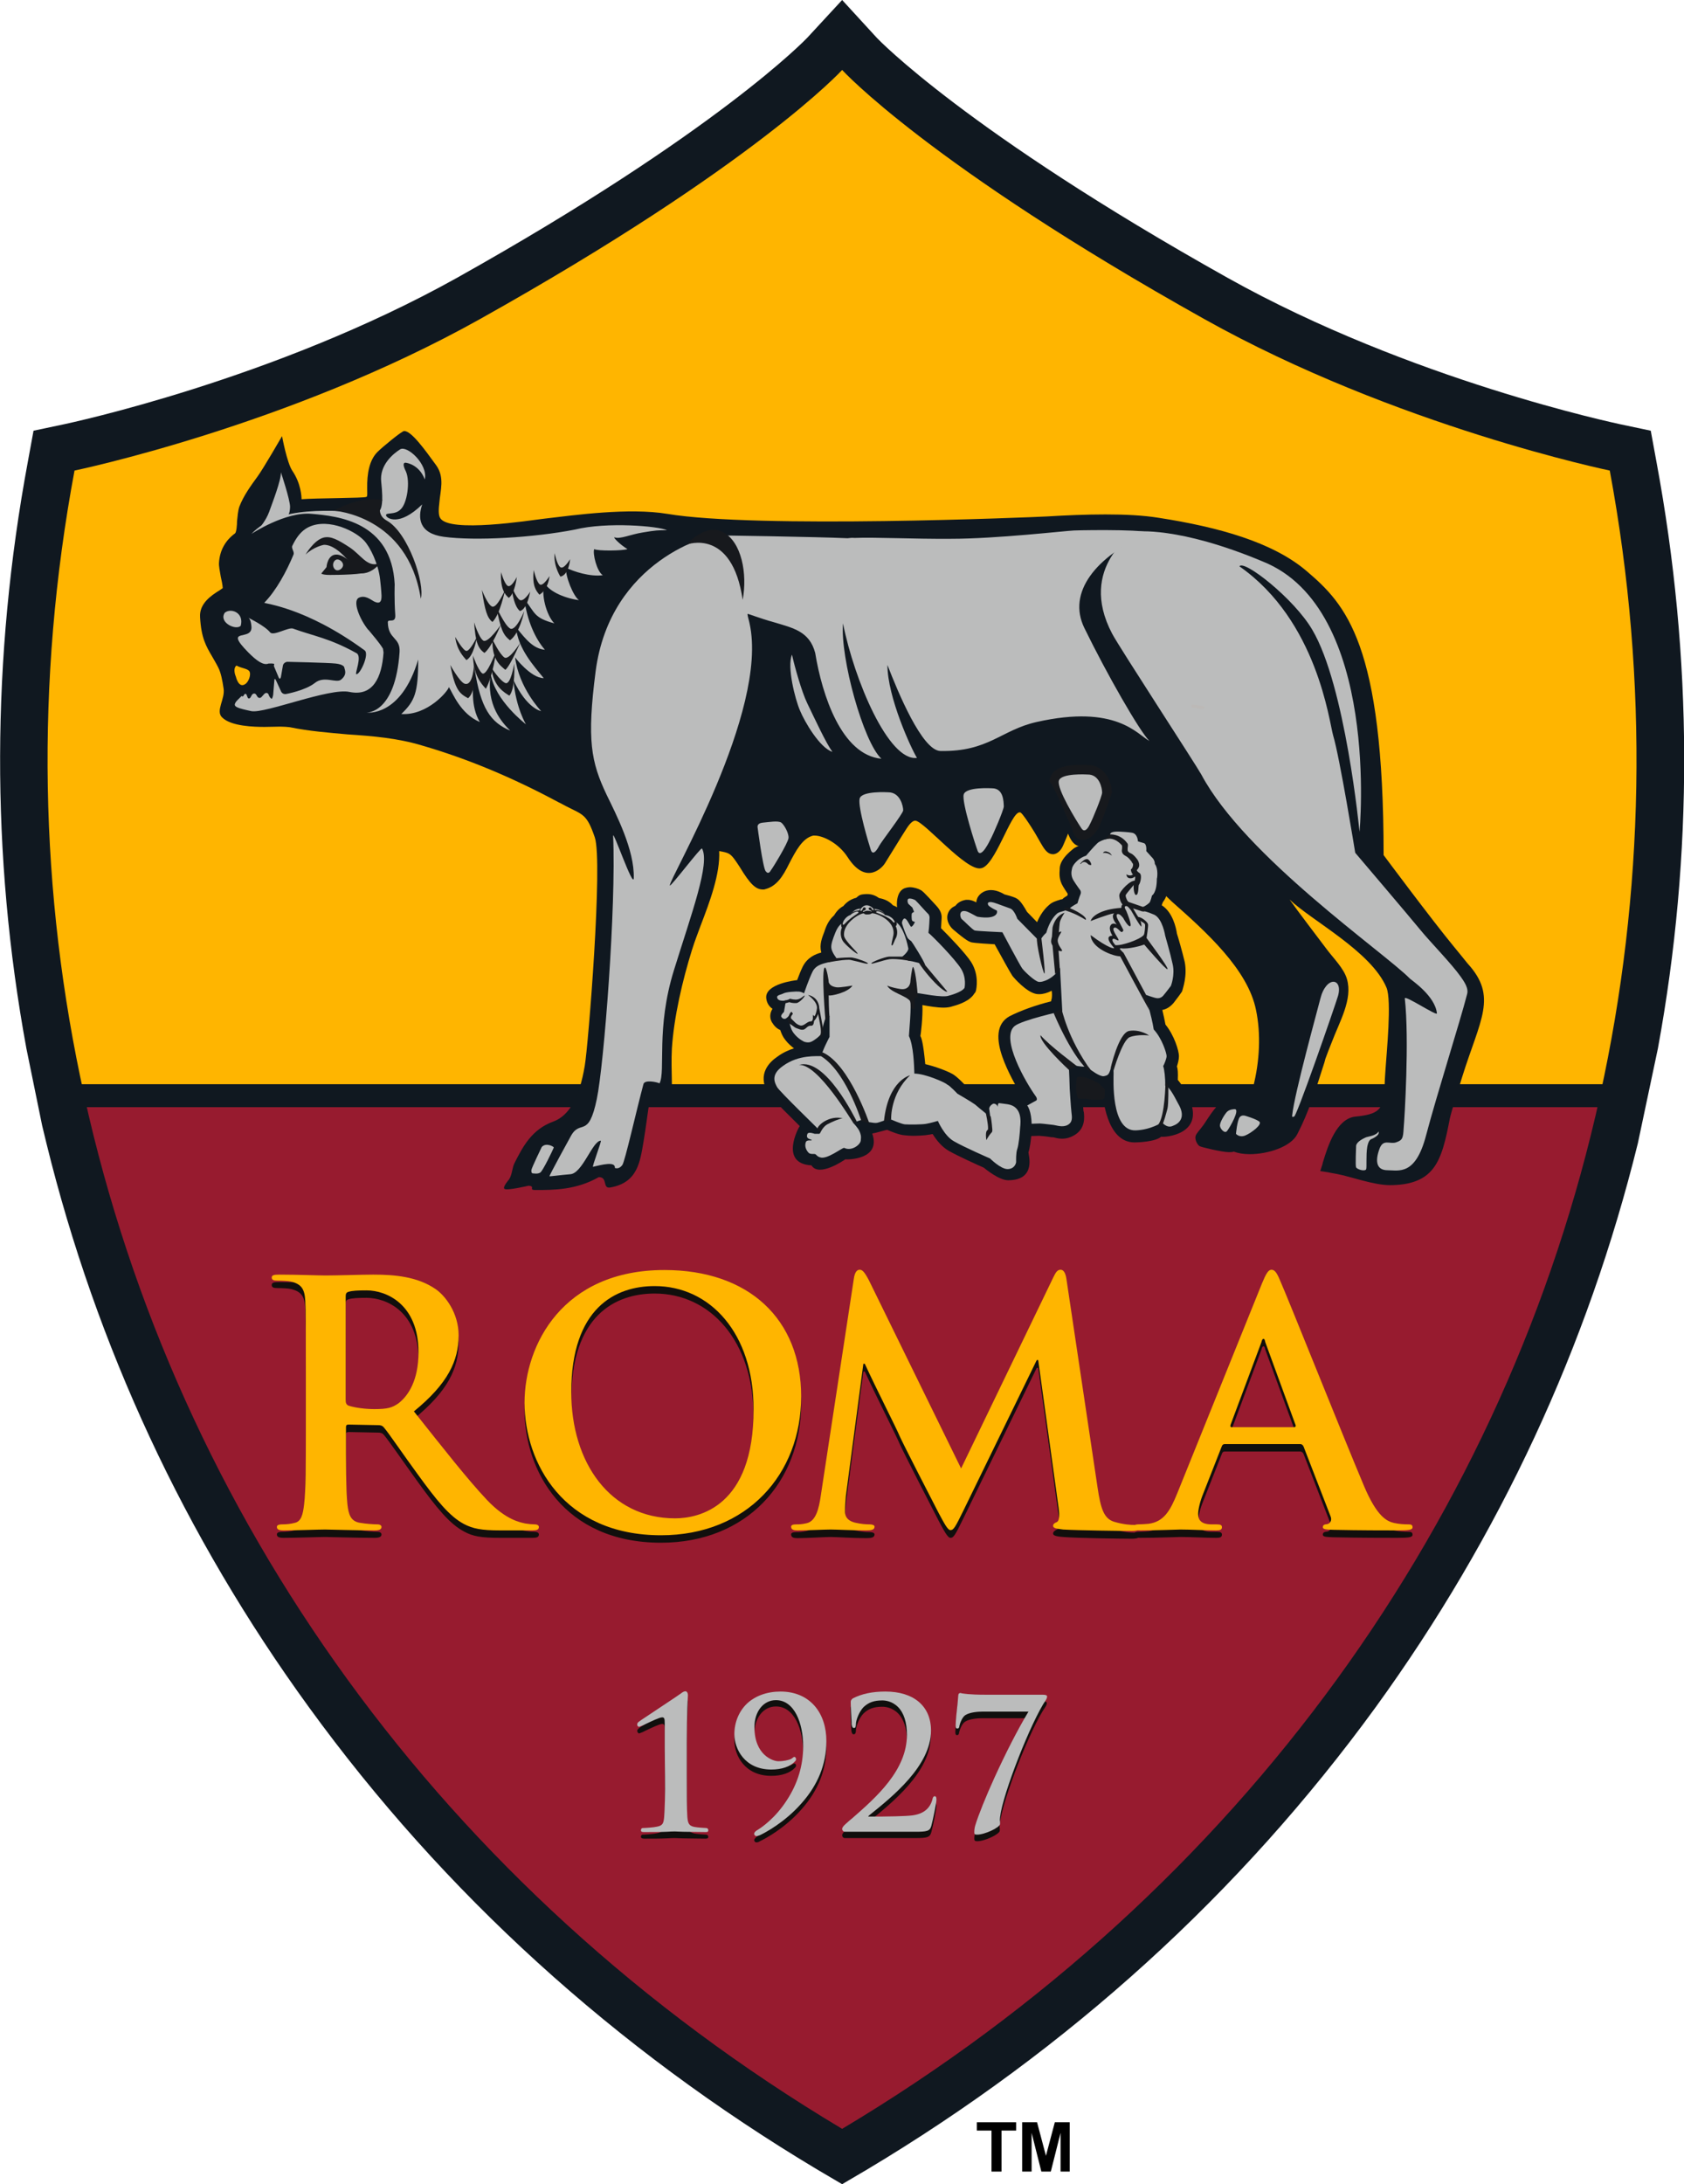 <?xml version="1.0" encoding="UTF-8" standalone="no"?>
<svg xmlns:dc="http://purl.org/dc/elements/1.1/" xmlns:cc="http://creativecommons.org/ns#" xmlns:rdf="http://www.w3.org/1999/02/22-rdf-syntax-ns#" xmlns:svg="http://www.w3.org/2000/svg" xmlns="http://www.w3.org/2000/svg" xmlns:sodipodi="http://sodipodi.sourceforge.net/DTD/sodipodi-0.dtd" xmlns:inkscape="http://www.inkscape.org/namespaces/inkscape" xml:space="preserve" style="enable-background:new 0 0 587.5 761.7;" viewBox="0 0 587.5 761.7" y="0px" x="0px" id="svg3839" version="1.1"><defs id="defs9065"></defs>
<style id="style8938" type="text/css">
	.st0{fill:#17191D;}
	.st1{fill:#FBBA00;}
	.st2{fill:#970A2C;}
	.st3{fill:#100F0D;}
	.st4{fill:#BCB9B7;}
	.st5{fill:#110F0D;}
	.st6{fill:none;}
</style>
<g id="g9060">
	<g id="g9052">
		<path style="fill:#101820;fill-opacity:1" d="M577.9,161.1l-2-10.9l-10.9-2.3c-0.7-0.2-72.7-15.2-136.7-51    C337,45.8,306.3,13.6,306,13.3L293.8,0l-12.2,13.2c-0.3,0.3-31.1,32.7-122.2,83.7c-64,35.7-136,50.8-136.8,51l-10.9,2.3l-2,10.9    C-3,229.4-3.2,298.1,9.2,365.6l5.5,26.9l1.5,6.2c17.4,70.8,48.2,137,91.6,196.7c47,64.7,106.7,119,177.5,161.3l8.5,5l8.5-5    c70.8-42.3,130.5-96.6,177.6-161.3c43.3-59.7,74-125.8,91.5-196.7l7-33.1C590.8,298.1,590.6,229.4,577.9,161.1L577.9,161.1z" class="st0" id="path3856"></path>
		<path style="fill:#ffb500;fill-opacity:1" d="M561.6,164.1c0,0-74.5-15.4-141.4-52.8    C324,57.5,293.8,24.4,293.8,24.4c0,0-30.2,33.1-126.4,86.9C100.5,148.7,26,164.1,26,164.1c-13.8,73.8-12.2,147.7,3.4,218h528.8    C573.7,311.8,575.3,237.9,561.6,164.1L561.6,164.1z" class="st1" id="path3866"></path>
		<path style="fill:#971b2f;fill-opacity:1" d="M293.8,742.4C433.8,658.8,526,528,558.2,382.2H29.4    C61.6,528,153.8,658.8,293.8,742.4L293.8,742.4z" class="st2" id="path3871"></path>
		<g id="g8951">
			<path id="path8943" d="M246.1,641.2c-3,0-5.7-0.1-7.7-0.1c-1.2,0-2.1-0.1-2.8-0.1c-0.6,0-1.6,0-3,0.1c-2.2,0.1-5.3,0.1-7.8,0.1     c-0.6,0-1.2-0.1-1.2-0.7c0-0.4,0.3-0.7,0.6-0.7c0.8,0,3.9-0.2,5.1-0.5c2-0.4,2.2-1.3,2.4-3.2c0.2-2.5,0.4-7.7,0.3-14.3l-0.1-10.1     v-8.3c0-1.7-0.1-2.2-0.9-2.2c-0.9,0-3.8,1.4-5.7,2.3c-0.6,0.3-1.2,0.6-1.5,0.7c-0.1,0-0.2,0.1-0.3,0.1c-0.2,0.1-0.4,0.2-0.6,0.2     c-0.2,0-0.6-0.5-0.6-0.9c0-0.4,0.4-0.7,0.6-0.9c0.1,0,0.5-0.4,1.3-0.9c3.1-2.1,11.5-7.6,13.3-8.9c0.5-0.4,1.1-0.8,1.6-0.8     c0.6,0,0.9,0.7,0.9,1.4c0,0.1-0.4,6.2-0.4,16.5l0,11.8c0,5.9,0,11.5,0.2,14.3c0.2,2,0.5,2.8,2.4,3.3c1,0.2,3.7,0.4,4.2,0.4     c0.3,0,0.7,0.3,0.7,0.7C247.1,641.1,246.8,641.2,246.1,641.2z" class="st3"></path>
			<path id="path8945" d="M263.8,642.5c-0.3,0-0.7-0.4-0.7-0.8c0.1-0.5,0.7-1,0.8-1.1c1.9-1.2,6.6-4.5,10.6-10.6     c3.8-5.8,5.7-12.1,5.7-18.8c0-8-3-16.1-9.5-16.1c-4.4,0-7.5,4-7.5,9.4c0,9.9,6.6,11.9,8.3,11.9c1.8,0,3.2-0.3,4.3-0.8     c0.3-0.1,0.6-0.3,0.8-0.4c0.2-0.1,0.4-0.2,0.5-0.2c0.3,0,0.6,0.2,0.6,0.6c0.1,0.2-0.1,0.6-0.3,0.8c-1.7,1.9-4.7,2.9-8.3,2.9     c-9.4,0-12.9-7.3-12.9-12.3c0-4.2,1.6-8,4.4-10.7c2.9-2.7,7-4.2,11.7-4.2c4.9,0,9,1.7,11.9,5c2.7,3.1,4.1,7.4,4.1,12.2v0.1h0     c0,7.8-2.9,15.1-8.7,21.6c-5.8,6.6-12.6,10.2-14.5,11.1C264.7,642.4,264.3,642.5,263.8,642.5z" class="st3"></path>
			<path id="path8947" d="M319.3,641h-24.6c-0.5,0-0.9-0.5-0.9-1c0-0.4,0.4-1,1.2-1.7c0.6-0.5,1.2-1.1,1.8-1.6     c8.7-7.6,19.6-17.1,19.6-29.5c0-4.4-1.1-7.7-3.1-9.7c-2.1-2.1-4.5-2.3-5.5-2.3c-2.9,0-4.8,0.7-6.5,2.3c-1.5,1.5-2.7,4.5-2.7,6     c0,0.6-0.1,0.9-0.3,1.1c-0.1,0.2-0.3,0.2-0.6,0.2c-0.3,0-0.6-0.5-0.7-1.4c0-0.2,0-0.7-0.1-1.4c-0.1-1.8-0.2-4.9-0.2-6.2     c0-0.6,0.1-0.9,0.7-1.4c3.1-1.6,6.8-2.4,11.4-2.4c9.9,0,15.9,5.1,15.9,13.6c0,12.3-13.5,23.1-21.5,29.6l-0.1,0.1     c-0.1,0.1-0.2,0.1-0.2,0.2c0,0,0.1,0.1,0.2,0.1h4.3c2.6,0,8.7,0,10.8-0.3c3.9-0.5,6.2-2.3,7.1-5.6c0.2-0.7,0.3-1.1,0.8-1.1     c0.6,0,0.6,0.8,0.6,1.3c0,1-1.2,6.9-1.8,9.1C324.4,640.8,323.3,641,319.3,641z" class="st3"></path>
			<path id="path8949" d="M340.9,642.1c-0.7,0-1-0.2-1-0.8c0-0.8,0.1-1.7,0.4-2.6c1.9-6.6,10-25.2,18.4-39.5h-16.1     c-1.5,0-4.3,0.2-5.9,1.2c-1.1,0.7-1.9,2.8-2.1,3.8c0,0.6-0.3,0.9-0.7,0.9c-0.5,0-0.6-0.4-0.6-1.1c0-1.5,0.4-5,0.6-7.6     c0.1-1.4,0.3-2.5,0.3-2.8c0-0.6,0.3-0.9,0.8-0.9c0.1,0,0.2,0,0.3,0.1c0.7,0.1,2.7,0.5,8.2,0.5h20.1c1.1,0,1.6,0.2,1.6,0.6     c0,0.4-0.2,0.9-0.4,1.2c-5.2,7.4-15.1,32.6-16,40.9c-0.1,0.7-0.1,1.1,0,1.6c0,0.2,0,0.5,0,0.8     C348.8,639.6,343.6,642.1,340.9,642.1z" class="st3"></path>
		</g>
		<g id="g8961">
			<path style="fill:#bbbcbc;fill-opacity:1" id="path8953" d="M246.1,638.9c-3,0-5.7-0.1-7.7-0.1c-1.2,0-2.1-0.1-2.8-0.1c-0.6,0-1.6,0-3,0.1c-2.2,0.1-5.3,0.1-7.8,0.1     c-0.6,0-1.2,0-1.2-0.6c0-0.5,0.3-0.8,0.6-0.8c0.8,0,3.9-0.2,5.1-0.5c2-0.4,2.2-1.3,2.4-3.3c0.2-2.6,0.4-8,0.3-14.2l-0.1-10.1     v-8.3c0-1.7-0.1-2.2-0.9-2.2c-0.9,0-3.8,1.4-5.7,2.3c-0.6,0.3-1.2,0.6-1.5,0.7c-0.1,0-0.2,0.1-0.3,0.1c-0.2,0.1-0.4,0.2-0.6,0.2     c-0.2,0-0.6-0.3-0.6-0.8c0-0.4,0.2-0.7,0.6-1c0.1,0,0.5-0.4,1.3-0.9c3.1-2.1,11.5-7.6,13.3-8.9c0.5-0.4,1.1-0.8,1.6-0.8     c0.6,0,0.9,0.7,0.9,1.4c0,0.1-0.4,6.2-0.4,16.5l0,11.8c0,5.9,0,11.5,0.2,14.2c0.2,2.1,0.5,3,2.4,3.4c1,0.2,3.7,0.4,4.2,0.4     c0.3,0,0.7,0.2,0.7,0.8C247.1,638.9,246.7,638.9,246.1,638.9z" class="st4"></path>
			<path style="fill:#bbbcbc;fill-opacity:1" id="path8955" d="M263.8,640.3c-0.3,0-0.7-0.4-0.7-0.8c0-0.4,0.4-0.8,0.7-1l0.1-0.1c1.9-1.1,6.6-4.4,10.6-10.6     c3.8-5.8,5.7-12.1,5.7-18.8c0-8-3-16.1-9.5-16.1c-4.4,0-7.5,4-7.5,9.4c0,9.9,6.6,11.9,8.3,11.9c2.1,0,3.4-0.4,4.3-0.7     c0.2-0.1,0.3-0.2,0.5-0.3c0.4-0.3,0.6-0.5,0.8-0.5c0.4,0,0.6,0.4,0.6,0.7c0.1,0.2-0.1,0.6-0.3,0.8c-1.7,1.9-4.7,2.9-8.3,2.9     c-9.4,0-12.9-7.3-12.9-12.3c0-4.2,1.6-8,4.4-10.7c2.9-2.7,7-4.2,11.7-4.2c4.9,0,9,1.7,11.9,5c2.7,3.1,4.1,7.4,4.1,12.3v0.1h0     c0,7.8-2.9,15.1-8.7,21.6c-5.8,6.6-12.6,10.2-14.5,11.1C264.7,640.1,264.4,640.3,263.8,640.3z" class="st4"></path>
			<path style="fill:#bbbcbc;fill-opacity:1" id="path8957" d="M319.3,638.8h-24.6c-0.5,0-0.9-0.5-0.9-1c0-0.4,0.4-1,1.2-1.7c0.7-0.6,1.4-1.3,2.2-1.9     c8.6-7.5,19.2-16.9,19.2-29.2c0-4.4-1.1-7.7-3.1-9.7c-2.1-2.1-4.5-2.3-5.5-2.3c-2.9,0-4.8,0.7-6.5,2.3c-1.5,1.5-2.7,4.5-2.7,6     c0,0.5-0.1,0.9-0.2,1.1c-0.1,0.2-0.4,0.2-0.6,0.2c-0.3,0-0.6-0.4-0.7-1.3c0-0.1,0-0.4,0-0.7c-0.1-1.6-0.3-5.4-0.3-7     c0-0.5,0.1-0.8,0.7-1.3c3.1-1.6,6.8-2.4,11.4-2.4c9.9,0,15.9,5.1,15.9,13.6c0,12.3-13.5,23.1-21.6,29.6l-0.1,0.1     c-0.1,0.1-0.2,0.2-0.2,0.2c0,0.1,0.1,0.1,0.2,0.1h4.3c1.3,0,8.6-0.1,10.8-0.4c3.9-0.5,6.2-2.3,7.1-5.6c0.1-0.7,0.4-1.1,0.8-1.1     c0.6,0,0.6,0.8,0.6,1.3c0,1-1.2,6.9-1.8,9.1C324.4,638.6,323.3,638.8,319.3,638.8z" class="st4"></path>
			<path style="fill:#bbbcbc;fill-opacity:1" id="path8959" d="M340.9,639.8c-0.8,0-1-0.1-1-0.8c0-0.8,0.1-1.7,0.4-2.6c1-3.3,3.6-9.8,6.7-16.6c3.8-8.3,7.9-16.4,11.8-22.9     h-16.1c-1.5,0-4.3,0.2-5.9,1.2c-1.1,0.7-1.9,2.8-2.1,3.8c0,0.6-0.3,0.9-0.7,0.9c-0.5,0-0.6-0.4-0.6-1c0-1.6,0.4-5.4,0.7-8     c0.1-1.2,0.2-2.2,0.2-2.4c0-0.7,0.3-1,0.8-1c0.1,0,0.2,0,0.3,0.1c0.7,0.1,2.7,0.5,8.2,0.5h20.1c1.1,0,1.6,0.2,1.6,0.6     c0,0.4-0.2,0.9-0.4,1.2c-5.2,7.6-15.1,32.8-16,40.9c-0.1,0.7-0.1,1.1,0,1.6c0,0.2,0,0.5,0,0.8     C348.8,637.3,343.6,639.8,340.9,639.8z" class="st4"></path>
		</g>
		<g id="g8967">
			<path d="M120.6,490.6c0,1.3,0.2,1.8,1,2.1c2.5,0.9,6.1,1.3,9,1.3     c4.7,0,6.2-0.5,8.4-2.1c3.5-2.5,7-8,7-17.7c0-16.7-11.1-21.6-18.1-21.6c-3,0-5.1,0.1-6.3,0.5c-0.8,0.2-1,0.7-1,1.6     C120.6,454.7,120.6,490.6,120.6,490.6z M106.7,481.3c0-17.9,0-21.2-0.2-25c-0.2-4-1.2-5.9-5.1-6.8c-0.9-0.2-2.9-0.3-4.6-0.3     c-1.3,0-2-0.2-2-1.1c0-0.8,0.8-1,2.6-1c6.2,0,13.7,0.4,16.2,0.4c4,0,13-0.4,16.6-0.4c7.5,0,15.4,0.7,21.7,5     c3.4,2.3,8.1,8.3,8.1,16.2c0,8.8-3.7,16.8-15.6,26.5c10.5,13.2,18.7,23.7,25.6,31c6.6,6.9,11.5,7.7,13.3,8.1     c1.2,0.2,2.3,0.3,3.2,0.3c1,0,1.5,0.4,1.5,0.9c0,1-0.8,1.2-2.3,1.2h-11.2c-6.6,0-9.5-0.5-12.6-2.2c-5.1-2.7-9.6-8.3-16.2-17.4     c-4.7-6.5-10.2-14.5-11.7-16.2c-0.6-0.8-1.3-0.9-2.1-0.9l-10.3-0.2c-0.6,0-0.9,0.2-0.9,0.9l0,1.7c0,11,0,20.3,0.5,25.2     c0.4,3.5,1.1,6.1,4.7,6.5c1.7,0.3,4.3,0.5,5.8,0.5c0.9,0,1.4,0.4,1.4,0.9c0,0.9-0.9,1.2-2.4,1.2c-6.9,0-15.6-0.3-17.3-0.3     c-2.3,0-9.8,0.3-14.5,0.3c-1.5,0-2.3-0.3-2.3-1.2c0-0.5,0.4-0.9,1.9-0.9c1.7,0,3.1-0.2,4.2-0.5c2.4-0.4,3-3,3.4-6.5     c0.6-4.9,0.6-14.2,0.6-25.1L106.7,481.3L106.7,481.3L106.7,481.3z" class="st5" id="path3972"></path>
			<path d="M262.9,494c0-26.5-15.2-42.9-34.5-42.9     c-13.7,0-29.1,7.6-29.1,37c0,24.6,13.6,44,36.2,44C243.8,532.1,263,528.2,262.9,494L262.9,494z M183,491.8     c0-20.2,13.3-46.3,48.8-46.3c29.4,0,47.7,17.1,47.7,44.1c0,27.1-18.9,48.4-48.9,48.4C196.6,538,183,512.7,183,491.8z" class="st5" id="path3980"></path>
			<path d="M297.9,448.6c0.3-2.1,1-3.1,2-3.1c0.9,0,1.6,0.5,3.2,3.6     l32.2,65.7l32.1-66.5c0.9-1.9,1.5-2.8,2.6-2.8c1.1,0,1.8,1.1,2.1,3.6l10.8,72.3c1.1,7.4,2.2,10.9,5.8,11.9     c3.4,1.1,5.8,1.2,7.3,1.2c1.1,0,1.9,0.1,1.9,0.8c0,1-1.4,1.3-3.1,1.3c-2.9,0-19.2-0.2-23.9-0.6c-2.8-0.2-3.5-0.6-3.5-1.2     c0-0.6,0.5-1,1.3-1.4c0.7-0.2,1.1-1.7,0.6-5l-7.1-51.4h-0.5L336,529.7c-2.7,5.5-3.3,6.6-4.4,6.6c-1,0-2.2-2.4-4.1-5.9     c-2.8-5.4-12.1-23.5-13.6-26.8c-1-2.5-8.1-16.4-12.2-25.3h-0.5l-6.1,46c-0.2,2.2-0.3,3.7-0.3,5.6c0,2.2,1.5,3.3,3.5,3.8     c2.2,0.5,3.8,0.6,5,0.6c0.9,0,1.8,0.2,1.8,0.8c0,1.1-1.1,1.3-2.9,1.3c-4.9,0-10.3-0.4-12.4-0.4c-2.2,0-7.9,0.4-11.7,0.4     c-1.1,0-2.1-0.2-2.1-1.3c0-0.6,0.7-0.8,1.9-0.8c0.9,0,1.8,0,3.5-0.4c3.3-0.7,4.3-5.3,4.9-9.3L297.9,448.6L297.9,448.6z" class="st5" id="path3990"></path>
			<path d="M451.4,500.3c0.6,0,0.7-0.3,0.6-0.7l-10.6-29     c-0.1-0.5-0.2-1.1-0.6-1.1c-0.4,0-0.6,0.6-0.7,1.1l-10.8,28.9c-0.1,0.5-0.1,0.8,0.4,0.8C429.6,500.3,451.4,500.3,451.4,500.3z      M427.3,506.2c-0.6,0-0.9,0.3-1.1,1l-6.4,16.2c-1.2,2.9-1.8,5.7-1.8,7.2c0,2.1,1.1,3.6,4.7,3.6h1.8c1.4,0,1.8,0.3,1.8,1     c0,0.9-0.7,1.1-2,1.1c-3.8,0-8.8-0.3-12.5-0.3c-1.3,0-7.8,0.3-14,0.3c-1.5,0-2.2-0.2-2.2-1.1c0-0.7,0.5-1,1.4-1     c1.1,0,2.7-0.1,3.7-0.2c5.4-0.7,7.6-4.7,10-10.6l29.6-73.3c1.4-3.4,2.2-4.6,3.3-4.6c1.1,0,1.9,1,3,3.7     c2.9,6.5,21.7,53.7,29.3,71.7c4.5,10.6,7.9,12.2,10.4,12.8c1.8,0.4,3.5,0.5,5,0.5c0.9,0,1.5,0.1,1.5,1c0,0.9-1.1,1.1-5.4,1.1     c-4.3,0-12.9,0-22.3-0.2c-2.2-0.1-3.6-0.1-3.6-0.9c0-0.7,0.4-1,1.6-1.1c0.9-0.2,1.7-1.3,1.1-2.7l-9.4-24.3     c-0.3-0.6-0.6-0.9-1.2-0.9L427.3,506.2L427.3,506.2z" class="st5" id="path3995"></path>
		</g>
		<g id="g8973">
			<path style="fill:#ffb500;fill-opacity:1" d="M120.6,488c0,1.4,0.2,1.8,1,2.2c2.5,0.8,6.1,1.2,9,1.2     c4.7,0,6.2-0.5,8.4-2c3.5-2.7,7-8.1,7-17.8c0-16.7-11.1-21.6-18.1-21.6c-3,0-5.1,0.1-6.3,0.5c-0.8,0.2-1,0.7-1,1.6L120.6,488     L120.6,488z M106.7,478.7c0-17.9,0-21.2-0.2-25c-0.2-4-1.2-5.9-5.1-6.8c-0.9-0.2-2.9-0.3-4.6-0.3c-1.3,0-2-0.2-2-1.1     c0-0.8,0.8-1,2.6-1c6.2,0,13.7,0.3,16.2,0.3c4,0,13-0.3,16.6-0.3c7.5,0,15.4,0.7,21.7,5c3.4,2.3,8.1,8.3,8.1,16.2     c0,8.8-3.7,16.8-15.6,26.5c10.5,13.2,18.7,23.7,25.6,31c6.6,6.9,11.5,7.7,13.3,8.1c1.2,0.2,2.3,0.3,3.2,0.3c1,0,1.5,0.4,1.5,0.9     c0,1-0.8,1.2-2.3,1.2h-11.2c-6.6,0-9.5-0.6-12.6-2.2c-5.1-2.7-9.6-8.3-16.2-17.4c-4.7-6.4-10.2-14.5-11.7-16.2     c-0.6-0.8-1.3-0.9-2.1-0.9l-10.3-0.2c-0.6,0-0.9,0.2-0.9,0.9l0,1.7c0,11,0,20.3,0.5,25.2c0.4,3.5,1.1,6.1,4.7,6.5     c1.7,0.3,4.3,0.5,5.8,0.5c0.9,0,1.4,0.4,1.4,0.9c0,0.9-0.9,1.2-2.4,1.2c-6.9,0-15.6-0.3-17.3-0.3c-2.3,0-9.8,0.3-14.5,0.3     c-1.5,0-2.3-0.3-2.3-1.2c0-0.5,0.4-0.9,1.9-0.9c1.7,0,3.1-0.2,4.2-0.5c2.4-0.4,3-3,3.4-6.5c0.6-4.9,0.6-14.2,0.6-25.1     L106.7,478.7L106.7,478.7z" class="st1" id="path4000"></path>
			<path style="fill:#ffb500;fill-opacity:1" d="M262.9,491.4c0-26.5-15.2-42.9-34.5-42.9     c-13.7,0-29.1,7.6-29.1,37c0,24.6,13.6,44,36.2,44C243.8,529.5,263,525.5,262.9,491.4L262.9,491.4z M183,489.2     c0-20.2,13.3-46.3,48.8-46.3c29.4,0,47.7,17.1,47.7,44.1c0,27.1-18.9,48.4-48.9,48.4C196.6,535.4,183,510.1,183,489.2z" class="st1" id="path4005"></path>
			<path style="fill:#ffb500;fill-opacity:1" d="M297.9,445.8c0.3-2,1-3,2-3c0.9,0,1.6,0.6,3.2,3.6     l32.2,65.7l32.1-66.5c0.9-1.9,1.5-2.8,2.6-2.8c1.1,0,1.8,1.2,2.1,3.6l10.8,72.3c1.1,7.4,2.2,10.9,5.8,12c3.4,1,5.8,1.1,7.3,1.1     c1.1,0,1.9,0.1,1.9,0.8c0,1-1.4,1.3-3.1,1.3c-3,0-19.2-0.2-23.9-0.5c-2.8-0.3-3.5-0.6-3.5-1.3c0-0.6,0.5-1,1.3-1.3     c0.7-0.3,1.1-1.8,0.6-5.1l-7.1-51.4h-0.5L336,527c-2.7,5.5-3.3,6.6-4.4,6.6c-1,0-2.2-2.4-4.1-5.9c-2.8-5.4-12.1-23.5-13.6-26.8     c-1-2.5-8.1-16.4-12.2-25.3h-0.5l-6.1,46.1c-0.2,2.1-0.3,3.6-0.3,5.5c0,2.2,1.5,3.3,3.5,3.8c2.2,0.5,3.8,0.6,5,0.6     c0.9,0,1.8,0.2,1.8,0.8c0,1.1-1.1,1.3-2.9,1.3c-4.9,0-10.3-0.3-12.4-0.3c-2.2,0-7.9,0.3-11.7,0.3c-1.1,0-2.1-0.2-2.1-1.3     c0-0.6,0.7-0.8,1.9-0.8c0.9,0,1.8,0,3.5-0.4c3.3-0.7,4.3-5.3,4.9-9.3L297.9,445.8z" class="st1" id="path4010"></path>
			<path style="fill:#ffb500;fill-opacity:1" d="M451.4,497.7c0.6,0,0.7-0.3,0.6-0.7l-10.6-29     c-0.1-0.5-0.2-1.1-0.6-1.1c-0.4,0-0.6,0.6-0.7,1.1l-10.8,28.9c-0.1,0.5-0.1,0.8,0.4,0.8C429.6,497.7,451.4,497.7,451.4,497.7z      M427.3,503.6c-0.6,0-0.9,0.3-1.1,0.9l-6.4,16.3c-1.2,2.9-1.8,5.7-1.8,7.2c0,2.1,1.1,3.6,4.7,3.6h1.8c1.4,0,1.8,0.3,1.8,1     c0,0.9-0.7,1.1-2,1.1c-3.8,0-8.8-0.3-12.5-0.3c-1.3,0-7.8,0.3-14,0.3c-1.5,0-2.2-0.2-2.2-1.1c0-0.7,0.5-1,1.4-1     c1.1,0,2.7-0.1,3.7-0.2c5.4-0.7,7.6-4.7,10-10.6l29.6-73.3c1.4-3.4,2.2-4.7,3.3-4.7c1.1,0,1.9,1.1,3,3.8     c2.9,6.5,21.7,53.7,29.3,71.7c4.5,10.6,7.9,12.2,10.4,12.8c1.8,0.4,3.5,0.5,5,0.5c0.9,0,1.5,0.1,1.5,1c0,0.9-1.1,1.1-5.4,1.1     c-4.3,0-12.9,0-22.3-0.2c-2.2-0.1-3.6-0.1-3.6-0.9c0-0.7,0.4-1,1.6-1.1c0.9-0.2,1.7-1.3,1.1-2.7l-9.4-24.3     c-0.3-0.6-0.6-0.9-1.2-0.9L427.3,503.6L427.3,503.6z" class="st1" id="path4015"></path>
		</g>
		<path style="fill:#101820;fill-opacity:1" id="path8975" d="M562.4,386.1H25.2c-2.2,0-4-1.8-4-4c0-2.2,1.8-4,4-4h537.2c2.2,0,4,1.8,4,4    C566.4,384.3,564.6,386.1,562.4,386.1z" class="st0"></path>
		<g id="g9050">
			<path style="fill:#101820;fill-opacity:1" d="M85.5,238.6c-2.3,1.5-3.2-2.6-3.2-2.6     c-0.7-1.6-0.7-3.3,0.2-3.9c1.8,1,3.8,1,4.5,2C87.7,235.3,86.7,237.9,85.5,238.6L85.5,238.6z M512,336c-1.5-1.9-3.1-3.8-4.8-5.9     c-7.6-9.2-24.5-31.9-24.5-31.9c0-73.7-13.2-87.4-26.8-99c-11.9-10.2-31-15.4-51.5-18.6c-5.6-0.9-11.7-1.2-18.8-1.2     c-6.8,0-13.7,0.3-20.3,0.7c-5.5,0.3-101.6,4.3-132.5-0.9c-13.4-2.2-32.1,0.4-43.1,1.7c-5.1,0.6-32.9,5-36.1-0.2     c-0.7-1-0.6-3.2-0.3-5.6c0.3-3.9,1.9-8.6-1.1-12.8c-4.2-5.8-8.7-12-11.2-12c-0.8,0-7.6,5.6-9.3,7.3c-2.8,2.8-3.7,7.4-3.6,12.8     c0.1,3.3-0.1,2.7-0.4,2.9c-0.4,0.4-18.1,0.4-22.5,0.8c0-0.9-0.2-5.5-3.2-9.9c-1.9-2.8-3.6-12.1-3.6-12.1c0,0-6.4,11.1-8.5,14     c-2.4,3.3-4.9,6.7-6.4,10.6c-0.5,1.5-0.6,3.3-0.8,5c0,1.3-0.2,3.9-0.7,4.3c-3.4,2.5-5.3,5.9-5.6,10.2c-0.1,1.2,0.3,2.9,0.6,4.8     c0.3,1.3,0.7,3.2,0.7,4.1c-0.4,0.3-0.7,0.5-1,0.7c-3.1,1.9-7.2,4.7-6.9,9.4c0.4,7.2,2,10,4.3,13.9c0.6,1.1,1.3,2.2,2,3.6     c1,1.9,1.5,4.7,1.9,7.4c0.6,3.7-2.9,7.8-0.5,10.1c3.1,3.1,11.2,3.3,14.8,3.3c0.9,0,4.6-0.1,5.5-0.1c1.3,0,2.4,0.1,3.3,0.2     c6.8,1.4,13.5,1.9,20.1,2.5c9,0.6,17.5,1.3,26.1,3.9c15.8,4.6,31.4,11.1,47.6,19.8c0.9,0.4,1.7,0.9,2.5,1.3     c6,3.1,7.3,2.7,10.1,10.9c2.9,8.3-2.3,73-3.5,79.7c-1.8,10.8-5.3,17.3-10.9,19.4c-7.5,2.7-10.6,8.6-13.5,14.3c-1,1.8-0.8,4-2,5.9     c0,0-2.4,2.7-1.6,3.3c0.8,0.7,8.4-1.1,8.4-1.1c2.6,0.2-0.2,1.5,2.4,1.5c6.4,0,14.2,0,22.1-4.5c3.3,0,1.1,4.2,4.1,3.6     c9.5-1.7,10.3-9,11.5-15.9c1.9-11.7,1.6-13.7,2.9-14.8c1.3-1.1,5.5,0.7,6.6-0.5c0.9-1,0-9.5,0.4-17.2c0.7-11,3.7-23.8,7-34.4     l0.2-0.6c0.7-2.3,1.8-5.1,2.9-8.1c3.1-8.1,6.8-17.9,6.4-25.8c3.4,0.6,3.9,0.8,5.8,3.5c0.3,0.4,0.8,1.2,1.4,2.1     c3.7,6.1,5.6,7.8,8.1,7.8c0.2,0,0.5,0,0.7-0.1c4-1,6.2-4.4,8.4-8.9c2.3-4.4,4.6-8.9,8.4-9.8c0.1,0,0.3,0,0.5,0     c3,0,8.4,2.7,11.5,7.5c6.7,10.4,12.5,3.1,13,2.2c0.8-1.2,6.2-10.1,7.6-12.2c1.6-2.5,2.6-2.7,3-2.7h0.1     c3.3,0.5,17.7,17.7,22.8,16.6c4.9-0.6,10.4-19.5,13.5-19.5c0.1,0,0.3,0,0.4,0.1c0.8,0.6,2.5,3.2,3.6,4.9c3.8,5.8,4.7,9.6,7.7,9.6     c1,0,2.6-0.8,3.6-3.3c0.3-0.7,1.5-3.5,1.6-3.9c0.2,0.3,2.8,8.9,9,1.2c-0.1-0.1-0.1-0.2-0.2-0.3c0,0.1,0,0.1,0,0.1c0,0,0,0,0-0.1     c0,0,0-0.1,0-0.1c0,0,0,0.1,0,0.1c0.9-2,12.4,9.4,17.9,13.8c5,4.6,9.2,8.7,9.5,9c11.9,10.5,26.6,23.7,29.4,37.9     c1.7,8.2,1.3,17.7-1,26.7c-0.5,1.9-1,3-1.5,3.3c-0.4,0.3-1.7,0.4-3.4,0.4c-0.7,0-1.5,0.1-2.4,0.2c-4.1,0.2-6.8,4.5-9.3,8.3     c-1.1,1.8-2.6,3.3-3.3,4.5c-0.8,1.4,0.4,3.5,1.2,4c0.7,0.4,8,2.1,10.2,2.1c0.6,0,1.3,0,1.7-0.2c1.6,0.6,3.5,0.9,5.6,0.9     c6.4,0,14.4-2.6,16.6-7c3.9-7.5,6.5-15.7,9-23.6c0.3-0.9,0.6-1.8,0.8-2.7c0.6-1.7,1.4-3.7,2.2-5.7c2.7-7.2,7.4-15,5.3-22.1     c-1.1-3.8-4.9-7.4-7.3-10.7c-2.1-2.8-10.2-13.4-12.7-17c7.6,7.3,28.5,18.1,33.8,30.7c1.9,4.5,0,23.1-0.3,28     c-0.2,2.4-0.3,4.8-0.4,7.2c-0.2,7.6-2.4,9-10.1,9.8c-6.6,0.6-9.7,10.4-11.3,15.7c-0.1,0.3-0.2,0.6-0.2,0.8l-0.8,2.5l2.6,0.4     c1,0.2,2,0.4,3.2,0.6c4.8,0.9,12.8,3.9,18.5,3.9c6.6,0,11.3-1.6,14.3-4.9c3.9-4.1,5.3-11.7,6.6-18.3c0.5-2.4,3.3-11.3,4.3-14.5     C516.4,355.4,522.6,347.6,512,336L512,336z" class="st0" id="path4038"></path>
			<path style="fill:#bbbcbc;fill-opacity:1" d="M480.9,394.6c-0.7,1.4-3.4,1.7-4.3,2     c-1.8,0.8-3.6,1.9-3.5,3.3c0,0.5-0.3,6.6,0,7.2c0.4,0.7,2.9,1.5,3.5,0.7c0.3-0.6-0.1-4.9,0.4-7.9c0.1-0.4,0.4-2.2,1.3-2.6     C478.6,397.2,481.6,395.9,480.9,394.6L480.9,394.6z" class="st4" id="path4051"></path>
			<path style="fill:#bbbcbc;fill-opacity:1" d="M266,286.9c2.3-0.2,5.5-0.8,6.6,0c1,0.8,2.6,3.6,2.5,5.3     c-0.1,1.7-5.7,10.8-6.1,11.2c-0.3,0.5-0.9,1.7-1.9,0.4c-1-1.4-2.8-15.3-2.8-15.3C264.3,288.5,264,287.1,266,286.9z" class="st4" id="path4064"></path>
			<path style="fill:#bbbcbc;fill-opacity:1" d="M509.6,340.6c-3.1-4.4-10.8-12.3-13.9-16.1     c-4.1-5-22.9-27.1-22.9-27.1c0,0-5.4-33.3-7.7-40.9c-1.4-4.8-5.5-40-32.7-59c1.5-2.5,19.1,11.3,25.4,22.1     c11.6,19.5,16.5,70.5,16.5,70.5c0,0,7.4-77.9-33.8-94.3c-29.6-12.4-44.3-10.4-44.3-10.4c0,0-20.5,12.3-8.2,35.6     c2.4,4.6,29.3,45.8,31.1,49.1c15.3,28.7,63.9,62.1,72.8,71.2c0.5,0.5,8.8,6,9.4,12.1c0.1,1.1-11.4-6.6-11.2-5.2     c1.6,14.4-0.1,42-0.4,45.2c-0.2,3.6-0.4,4.2-2.7,5c-2.2,0.7-4.5-1.4-5.8,2.4c-1.5,4.2-1,7.3,2.9,7.3c3.9,0,9.7,2,13.4-12.1     c3.8-14.4,11.9-39.8,14.3-49.2C512.5,344.6,510.7,342.2,509.6,340.6L509.6,340.6z" class="st4" id="path4074"></path>
			<path style="fill:#bbbcbc;fill-opacity:1" d="M98,164.7c0,0,3.2,9.5,3.2,12.1c-0.1,2.8-0.9,3-0.9,3     l-9.6,4.1c0,0,2.1-2.4,3.2-5.4C95,175.4,98.1,167.5,98,164.7z" class="st4" id="path4079"></path>
			<path d="M212.6,404.4c-0.2,0.1-0.4,0.1-0.5,0l-0.6-0.8     c-0.1-0.1,0-0.3,0.2-0.5l0.5-0.3c0.2-0.2,0.5-0.2,0.5-0.1l0.6,0.9c0.1,0.1,0,0.3-0.2,0.5L212.6,404.4L212.6,404.4L212.6,404.4z" class="st4" id="path4084"></path>
			<path style="fill:#bbbcbc;fill-opacity:1" d="M434.4,389.1c0,0-1.2-0.4-1.9,0.5c-0.9,1.2-1.3,5.8-1.3,5.8     s1.1,1.4,3.2,0.6c2-0.8,6.2-3.9,4.9-4.9C437.9,390.1,434.4,389.1,434.4,389.1L434.4,389.1z" class="st4" id="path4092"></path>
			<path style="fill:#bbbcbc;fill-opacity:1" d="M430.7,386.8c0,0-1.8,0-2.7,1c-0.9,1-2.5,3.7-2.4,4.8     c0.1,1.1,1.7,2.9,2.5,1.8C429,393.3,432.8,386.7,430.7,386.8L430.7,386.8z" class="st4" id="path4102"></path>
			<path style="fill:#bbbcbc;fill-opacity:1" d="M78.4,213.7c-2.2,3.4,4,6.3,5.6,4.5     C85.2,213.6,80.5,211.9,78.4,213.7L78.4,213.7z" class="st4" id="path4107"></path>
			<path d="M86.6,215.3C86.6,215.3,86.6,215.3,86.6,215.3     C86.6,215.3,86.6,215.3,86.6,215.3L86.6,215.3z" class="st4" id="path4112"></path>
			<path style="fill:#bbbcbc;fill-opacity:1" d="M128.5,219.7c-3.1-3.8-5.5-10-3.4-11.2     c2.1-1.1,4.1,0.5,5.3,1.2c1.9,1,2.8,0.4,2.7-2.1c-0.1-2-0.3-3.8-0.5-5.6c-0.6-5.3-3.4-11.2-5.6-13.5c-3.7-3.9-14-8.4-20.5-4     c-1.9,1.3-3.3,3.3-4.5,5.8c-0.5,0.9,0.8,2.1,0.4,3.1c-2.4,5.8-6,12.5-10.2,16.8c-0.2,0.3,14.4,1.5,35,16.6     c1.8,1.3-1.7,8.7-2.9,8.3c-0.6-0.1,2.1-6.2,0.1-7.3c-9.5-5.3-15.1-6-22.2-8.6c-1.7-0.5-6.6,2.6-7.9,1.4c-1.8-2.3-7.2-4.9-7.7-5.2     c0.2,0.1,0.9,0.6,1.1,2.9c0.7,5.8-10.2,0-1,9.3c2.6,2.6,5.1,4.6,7,3.8c3-0.1,1.6,0.3,1.9,1l1.6,3.8c0.3,0.7,0.6,0.6,0.8-0.1     l0.7-4c0.1-0.7,0.9-1.3,1.6-1.3c0,0,14,0.3,16.8,0.6c2.8,0.3,3,1.3,3,1.3c0.1,0.8,1.2,2.4-1.1,4.3c-1.7,1.4-5.9-1.5-9.2,1.2     c-3.3,2.6-9.9,3.8-9.9,3.8c-0.8,0.2-1.6-0.2-1.9-1l-1.7-3.7c-0.3-0.7-0.6-0.7-0.6,0.1l-0.4,4.9c-0.1,0.7-0.4,1.4-0.5,1.4     c-0.2,0-0.7-0.5-1-1.2l-0.1-0.3c-0.3-0.7-1-0.7-1.5-0.2l-0.9,1c-0.5,0.6-1.2,0.5-1.6-0.2l-0.3-0.5c-0.4-0.6-1-0.6-1.5,0l-0.5,0.9     c-0.4,0.6-0.9,0.5-1.1-0.2l-0.2-0.5c-0.2-0.7-0.7-0.7-1-0.1c-0.2,0.5-0.6,0.6-0.8,0.3c-0.5,0.5-0.8,0.8-1,1     c-0.4,0.4-1.3,1.2-1.4,2c0,0.8,1,1.3,5.8,2.3c4.8,0.9,27.2-8.2,34.2-6.7c8.2,1.7,11.3-5,11.9-13.7c0-0.2-0.1-0.7-0.2-1.4     c-1.4-2.3-3.5-4.6-5.1-6.6L128.5,219.7L128.5,219.7z" class="st4" id="path4120"></path>
			<path d="M106.6,193.4c0,0,2.8-4.9,6.2-5.9c2.6-0.7,5.2,0.8,9.2,3.4     c3.9,2.6,6,6.8,9.9,5.7c1.3-0.4-3,4.4-6.8,3.1c-0.9-0.4-6.6-9.8-12.1-9.7C112.9,190,109.4,190.7,106.6,193.4z" class="st0" id="path4132"></path>
			<path d="M117.7,198.9c-0.8,0-1.5-0.9-1.5-1.9c0-1,0.7-1.9,1.5-1.9     c0.9,0,2,0.9,2,2C119.6,198.1,118.6,198.9,117.7,198.9L117.7,198.9z M116.7,188.8c-4.6-1.3-7.3,1.9-7.3,1.9     c1.2-3.1,6.7-1.2,9.1-0.2c1.4,0.6,3.2,3.7,4.6,6.2c-1.5-1.5-3.6-3.1-5.4-3.3c-3.5-0.3-3.8,4.4-3.8,4.4l-1.8,2.2     c0,0,0.3,0.5,3,0.5c2.7,0,12.1-0.1,13.3-1.2C129.7,198.2,121.8,190.3,116.7,188.8L116.7,188.8z" class="st0" id="path4140"></path>
			<path style="fill:#bbbcbc;fill-opacity:1" d="M189,400c0,0-3.5,7.2-3.6,8c-0.1,0.7,0.1,1.2,0.5,1.2     s1.7,0.3,2.6-0.3c0.9-0.6,4.3-7.7,4.7-8.7C193.3,399.9,190.5,398.3,189,400L189,400z" class="st4" id="path4150"></path>
			<path style="fill:#bbbcbc;fill-opacity:1" d="M466.8,347.3c1.8-6.4-4.2-7.1-6.2,1.1     c-0.7,2.9-9,32.8-9.8,40.6c-0.1,0.4,0.2,0.8,0.6,0.3C451.5,392,466,350.1,466.8,347.3L466.8,347.3z" class="st4" id="path4158"></path>
			<path d="M420.1,247.1c0,0.2-0.4,0.2-0.8,0.2l-3-0.5     c-0.4-0.1-0.7-0.3-0.7-0.5l0.1-0.4c0-0.2,0.4-0.2,0.8-0.2l3,0.5c0.4,0.1,0.8,0.3,0.6,0.5L420.1,247.1z" class="st4" id="path4168"></path>
			<path style="fill:#bbbcbc;fill-opacity:1" d="M419,248.3c0,0.1-0.2,0.2-0.5,0.2l-2-0.3     c-0.3-0.1-0.5-0.3-0.4-0.4l0-0.4c0-0.2,0.3-0.3,0.6-0.3l1.9,0.4c0.3,0,0.5,0.2,0.5,0.4L419,248.3z" class="st4" id="path4173"></path>
			<path style="fill:#bbbcbc;fill-opacity:1" d="M200.5,184.7c-14.4,2.8-34.7,4-45.7,2.5     c-8.7-1.2-9.1-6.6-7.5-11.3c-8.1,7.9-12.4,4.8-12.6,3.9c-0.3-1.3,3,0,5.1-2.2c2.2-2,3.4-9.6,1.8-13.2c-1.8-3.6,0.1-3,0.1-3     s4.5,0.5,6.5,5.8c1.2-5.3-6.2-12-8.6-10.5c-2.4,1.5-7.3,5.5-6.6,11.4c0.8,7.2,0.3,10.8-2,10.7c-15.8-0.7-33.5-2.8-43.3,7.4     c0,0,11.9-7.9,21.1-7c9.1,0.8,27.8,2.7,28.9,24.6c0,0-0.2,5,0.2,10.7c0.2,3.1-2.6,1.1-2.6,2.5c0.1,6.1,4.4,5.1,4.1,10.4     c-1.5,21.6-11.5,21.1-11.5,21.1c0,0,12,1.7,18-18.5c0,11.6-1.2,14.5-5.9,19c9.2,0.6,16.4-8.1,16.6-9.4c1.4,2.2,4,9.3,10.8,12.2     c-3.3-5.6-2.5-12.4-1.8-18.4c2.1,13.5,5.5,18.5,12.4,21.4c-2.8-2.8-8.5-8.9-6.8-19.8c1.4,9.3,12.3,17.6,12.3,17.6     c0,0-3.5-5.6-4.4-15.5c4.7,10.1,9.7,10.9,9.7,10.9c0,0-7.8-8.1-9.1-18.8c-0.2-0.1,5.5,7.3,10,7.3c-3.5-4.3-9-10.3-9.7-17.8     c3.6,4.5,6.1,7.5,10.1,7.9c-3.4-3.9-6.2-10.2-7.2-17.7c3.9,4.9,3.2,6.5,10.5,8.5c-2.8-2.8-4.8-10.4-3.4-14.1     c1.3,2.6,6.2,5.2,12,6c-1.9-1.2-4.9-8.5-4.5-11.3c2.6,1.3,8.3,3.2,12.8,2.6c-2.1-1.3-3.6-7.6-3-9.1c1.2,0.7,9.8,0.6,11.6,0     c-2.8-1.7-5.2-4.3-4.5-4.1c2,0.7,5.4-1,9.8-1.7c4.7-0.8,5.5-0.8,8.5-0.8C229.8,183.5,211.8,181.9,200.5,184.7L200.5,184.7z" class="st4" id="path4178"></path>
			<path style="fill:#bbbcbc;fill-opacity:1" d="M346.1,274.9c0,0-9.2-0.6-9.9,2.2     c-0.7,2.8,4.2,17.9,4.9,19.7c1.2,2.8,4.3-3.8,4.3-3.8c1-1.7,4.8-10.6,4.8-11.8C350.1,279.7,350.2,274.9,346.1,274.9L346.1,274.9z     " class="st4" id="path4183"></path>
			<path d="M390.6,292.9c-0.6,0.3-1.2,0.4-1.6,0.5     c0.4,0.2,0.9,0.3,1.3,0.3C390.2,293.5,390.4,293.2,390.6,292.9z" class="st4" id="path4188"></path>
			<path style="fill:#bbbcbc;fill-opacity:1" d="M309.9,276.3c0,0-9.3-0.6-10,2.2     c-0.7,2.9,3.3,16.1,3.9,17.9c0.9,2.7,2.9-1.4,2.9-1.4c1-1.8,8.3-11.2,8.4-12.4C315.1,281.2,314.1,276.3,309.9,276.3L309.9,276.3z     " class="st4" id="path4193"></path>
			<path style="fill:#bbbcbc;fill-opacity:1" d="M374.7,185c-2.9,0.1-27,2.9-43,2.9     c-12.9,0.1-26.4-0.6-33.7-0.3c-0.6-0.1-1.5,0-2.3,0.1c-10.8-0.5-45.2-1-45.2-1c-2.6-0.5-37.6,8.5-42.7,47.4     c-3.1,24-1.6,31.6,3.8,43c3.3,6.8,9.8,19.3,9.5,29.1c-0.1,4-7.3-17.1-7.2-14.7c1.1,24.6-3.2,80-5.7,91.8c-2.9,14-5.7,6.9-9,12.8     c-0.5,0.9-7.7,14-7.5,14.1c0.1,0.1,3.6-0.4,7.2-0.7c4.3-0.2,7.8-11.7,10.7-11.7c0.4,0-3.2,9.3-2.7,9.1c3-0.7,7.9-2,7.6,0.4     c1.1,0.4,2-0.2,2.6-1c0.9-1.1,4.9-19,7.4-28.3c0.5-1.5,4.5-0.7,5.6-0.2c2.2-4.4-1.3-19.1,5-39.4c6.2-20,12.7-37.4,9.8-42.5     c-0.3-0.6-10.9,13.4-11.2,12.9c-0.7-1.6,34.6-60.8,27.8-91.4c-0.2-1.1-0.7-2.4-0.7-3.3c0-0.2,4.1,1.5,9.2,2.9     c6.6,2,12.4,3.1,14.4,10.7c2.4,14.7,9.2,35.6,23.1,36.9c-6.3-5.8-14.4-35.2-13.4-47.2c3.9,19.7,15.9,48.2,25.8,46.9     c-2-3.2-10.3-21.2-10.3-32.4c3.6,9.3,12.1,29.9,18.5,30c16.8,0.3,21.1-7.3,33.5-10.1c27.9-6.3,35.2,4.4,39.4,6.6     c-3.4-3.3-15-23.6-22.7-39.4c-6.1-12.5,4.2-25,21.9-32.8C403.6,184.6,380.1,184.8,374.7,185L374.7,185L374.7,185z" class="st4" id="path4201"></path>
			<path d="M386.7,293.2c0,0-0.9-0.8-1.7-0.9c-0.3-0.1-0.4-0.1-0.6-0.1     c-0.3,0-0.5,0.1-0.5,0.1l-0.4,0.1l0.1-0.3c0.1-0.3,0.4-0.8,1.1-0.8c0.3,0,0.6,0.1,0.8,0.2c1.1,0.4,1.5,1.5,1.5,1.5l0.2,0.6     L386.7,293.2z" class="st0" id="path4213"></path>
			<path d="M378.7,291.7c0.1-0.3,0.4-0.8,1.1-0.8     c0.3,0,0.6,0.1,0.9,0.2c0.1,0.1,0.5,0.2,0.5,0.2l0.2,0.2l-0.8,0.5h-0.1c0,0-0.3-0.1-0.4-0.1c-0.2-0.1-0.4-0.1-0.6-0.1     c-0.4,0-0.5,0.1-0.5,0.1l-0.4,0.1L378.7,291.7L378.7,291.7z" class="st0" id="path4218"></path>
			<path d="M380.6,291.3c0.1,0,0.5,0.2,0.5,0.2l-0.5,0.3     c0,0-0.3-0.1-0.5-0.1c-0.8-0.2-1.2,0-1.2,0S379.2,290.8,380.6,291.3L380.6,291.3z" class="st0" id="path4226"></path>
			<path style="fill:#101820;fill-opacity:1" d="M395.8,398.4c-9.9,0-11.1-16-11.3-18.8     c-2.4-0.2-5-1.9-6.7-3.3c-0.1,0-0.3-0.1-0.5-0.2c0,1.2,0.1,2.4,0.1,3.5c0.1,1.9,0.5,6.7,0.6,8l0.1,0.1c0.2,1.8,0.7,6-3.5,8.3     c-1.2,0.7-2.6,1.1-4.1,1.1c-1.2,0-2.3-0.3-3.1-0.5c-0.2,0-0.3,0-0.5,0l-0.7-0.1c-1.1-0.2-2.5-0.3-3.6-0.4h-0.3     c-2.1,0-7.9,0.4-8.9,0.5c-0.2,0-0.4,0-0.6,0c-3.3,0-6-2.6-6-2.7c-1.7-1.6-1.8-4.2-0.4-6.3l0.4-0.5l0.6-0.5     c0.3-0.2,1.3-0.9,2.8-1.1c1.2-0.8,3.1-1.9,6-3.5c-2.5-5-13.7-22.2-4-27.6c3.7-1.9,9.2-3.9,14.5-5.2c0-0.3,0.1-0.6,0.2-0.9     c0.1-0.4,0.2-1.8,0-2.8c-1.5,0.8-3,1.2-4.3,1.2c-0.4,0-0.8,0-1.2-0.1c-3.4-0.7-7.7-5.6-8.2-6.3c-0.7-1-3.5-6.1-6.2-11     c-7.1-0.4-7.7-0.6-8.2-0.7c-0.8-0.3-1.6-0.5-6.2-4.4c-1.5-1.3-2.3-3.1-2.1-4.8c0.2-1.4,1.1-2.7,2.4-3.3c0.1-0.1,0.2-0.1,0.4-0.2     c0.6-0.8,1.5-1.6,3.2-2l0.5-0.1h0.6c1.1,0,2.1,0.4,3,0.9c0-0.5,0.2-1.1,0.4-1.6c0.9-1.7,2.7-2.7,4.7-2.7c1.2,0,2.4,0.3,3.8,1     l0.2,0.1l0.2,0.1c0.5,0.3,0.5,0.3,0.5,0.3c0.9,0.2,2.9,0.8,3.6,1.1c1.2,0.5,2.1,1.1,4.3,5l3.5,3.6c1.6-3.8,3.6-5.5,4.3-6.1     c1-0.9,2.3-1.3,3.6-1.7c0.2-0.1,0.6-0.2,0.9-0.2c0.5-0.5,1.1-0.9,1.8-1.3c0-0.2,0.1-0.4,0.1-0.6c-0.5-0.7-1.1-1.7-1.6-2.5     c-1.5-2.4-1.3-4.6-1.2-6l0-0.4c0.2-3.7,5-6.9,5-7c0.5-0.3,1.1-0.6,1.6-0.8c1-1.1,2.6-3,3.8-4c0.9-0.9,2.2-1.5,3.4-1.9     c1-2.1,3.2-3.2,6.5-3.2c1,0,4.4,0.3,5.5,0.4c2.5,0.4,4.1,2,4.9,3.8c2.1,0.7,3.5,2.6,3.7,5.2l0.8,0.8c0.5,0.5,1.7,1.9,2.1,4     c1.3,2.5,1,5.4,0.9,6.7c-0.1,4-1.1,6.4-2.2,7.8c-0.2,0.4-0.3,0.8-0.4,1.1c3.8,2.4,5,7.8,5.3,9.9c0.4,1.2,1.9,6.4,2.7,9.8     c1,4.9-0.7,9.4-0.8,10l-0.2,0.5l-0.3,0.4c-0.3,0.5-1.9,2.6-2.6,3.5c-1.3,1.5-2.7,2.2-3.9,2.4c0.4,1.7,0.8,3.5,1.1,5.1     c3.1,3.8,4.7,9.2,4.7,11c0,1.3-0.4,2.6-0.7,3.6h0c0.3,0.9,0.4,2.1,0.3,4.7c1.3,1.5,2.5,3.5,3.7,5.8c0.1,0.3,0.2,0.5,0.2,0.6     c5.9,12.8-8.8,13.7-9.7,13.4C403.1,398.2,396.9,398.4,395.8,398.4L395.8,398.4L395.8,398.4z" class="st0" id="path4239"></path>
			<path style="fill:#bbbcbc;fill-opacity:1" d="M394.9,290.4c-0.9-0.2-4.1-0.4-5-0.4c-4.3,0-2,2.2-2,2.2     c0,0-3.5,0.5-5,1.8c-1.4,1.3-4,4.4-4,4.4c0,0-1.2,0.4-1.9,0.9c-0.7,0.4-2.7,2-3,3.6c-0.3,1.2-0.4,2.6,0.5,4.1     c0.9,1.5,2.4,3.5,2.4,3.5c0,0,0.4,0.7,0,1.5c-0.4,0.9-1,3-1,3c0,0-2.1,1.1-2.7,1.8c-0.6,0.7-3.6,1.1-4.3,1.7     c-0.7,0.6-2.6,2.3-3.9,6.8c-1.5,1.3-2.3,3-2.3,3l-7.8-7.9c0,0-1-3.1-2.5-3.6c-0.5-0.2-3.9-1.4-4.7-1.7c-2.9-1.1-3.4-0.3-2.9,0.6     c0.6,0.7,2.4,1.6,2.9,1.8c0.4,0.3,0.6,3.4-6.7,2.2c-0.4-0.1-2.3-1.3-3.6-1.8c-3.1-1-2.5,2-1.9,2.6c0.7,0.5,3.8,3.8,4.6,4     c0.7,0.2,9.6,0.6,9.6,0.6c0,0,6.1,11.5,6.9,12.6c0.9,1.2,4.3,4.4,5.7,4.7c1.4,0.3,5.5-1.2,7.5-4.9l0.8,15.1c0,0-14,3.1-16.6,5.2     c-5.2,4.2,4.1,20,7.2,24.3c1,1.3,0.3,1.7,0.3,1.7c0,0-9.8,5.3-9.9,5.8c-0.9-0.3-1.7,0.3-1.7,0.3c0,0-0.5,0.6-0.2,1     c0.4,0.3,2,1.5,3.3,1.4c1.2-0.1,8.1-0.5,9.8-0.5c1.6,0.1,3.6,0.4,4.7,0.5c1,0.1,3.2,1,5,0c1.8-1,1.5-2.7,1.3-4.4     c-0.2-1.6-0.6-8.1-0.6-8.1c0,0-0.2-7.6-0.4-8.5c1.9,0.2,5,0.9,5.6,0.6c1-0.6,2,1.1,2,1.1s3.2,2.5,4.7,2.3     c1.4-0.3,1.7-0.4,2.4-2.6c0.5-0.7,1-0.5,1,1.5c0,2-1,20.3,7.7,20c5.4-0.2,9.2-2.8,9.2-2.8c0,0,1.6,2.1,3.6,1.3     c5.6-2,2.5-7,2.1-7.7c-0.5-0.8-3-6.3-4.6-6.4c0.1-2.4-0.3-5.9-0.7-6.8c0.3-0.5,1.2-2.6,1.2-3.5c0-1-1.6-6.2-4.5-9.3     c-0.7-4.8-3.1-12.2-3.1-12.2s3.2,1.2,4.2,1.3c1,0.1,1.8-0.3,2.4-1.1c0.7-0.8,2.5-3.2,2.5-3.2c0,0,1.5-3.8,0.6-7.6     c-0.8-3.7-2.6-9.9-2.6-9.9c0,0-0.9-5.9-3.8-7.3c-3-1.3-3.6-1.2-3.6-1.2c0,0-0.9-1.3-0.2-1.6c0.7-0.2,1.8-1.1,2.1-1.4     c0.4-0.4,0.9-2.5,0.9-2.5c0,0,1.7-0.9,1.7-5.9c0.1,0,0.6-3.4-0.7-5.1c0-1.5-1.1-2.4-1.1-2.4l-1.9-2.1c0,0,0.3-2.5-0.9-2.8     c-1.2-0.3-2-0.6-2-0.6C397,293.4,396.9,290.7,394.9,290.4L394.9,290.4z" class="st4" id="path4254"></path>
			<path d="M379.1,299.6c0.9-0.1,1.6,1.5,1.6,1.8     c0.1,0.3-0.1,0.3-0.6,0.2c-0.5,0-0.9-1-1.9-1c-1,0.1-1,0.8-1.3,0.7C376.6,301.3,378.2,299.6,379.1,299.6L379.1,299.6z" class="st0" id="path4267"></path>
			<path d="M386.5,297.1c1,0.3,1.4,1.3,1.4,1.3c0,0-1-0.8-1.9-0.9     c-0.8-0.2-1.2,0-1.2,0S385.1,296.5,386.5,297.1L386.5,297.1L386.5,297.1z" class="st0" id="path4280"></path>
			<path d="M396.4,305c-0.1-0.3-0.3-0.5-0.5-0.5h-0.2l-0.1,0.1     c-0.4,0.5-0.9,0.7-1.4,0.7c-0.7,0-1.2-0.4-1.2-0.4s-0.1,1.4,1.4,1.4c1.2,0,1.9-1,1.9-1L396.4,305L396.4,305     C396.4,305,396.4,305,396.4,305z" class="st0" id="path4292"></path>
			<path d="M388.2,327.5c0.4-0.5,1.7,0.7,2,0.4     c0.4-0.3-2.5-3.6-1.6-4.3c1.1-0.7,2.3,1.8,2.9,1.4c0.6-0.5,0.4-0.7,0.2-1.1c-0.1-0.2-1.3-2.5-1.3-2.5c-0.1-0.1-1.4-2.2-0.6-2.6     c0.9-0.3,1.9,1.2,2.1,1.4c0,0.1,1.7,3.1,2.4,2.8c0.7-0.4-1.2-4.9-1.2-4.9c-0.1-0.5-1-1.6-0.6-2c0.5-0.3,0.9-0.2,2.1,1.4     c0.1,0.1,3.2,5.8,3.6,5.6c0,0,0.1-1.2-0.4-2c0.6,0.5,1.8,0.8,1.7,1.6c0,0.4-0.1,2.8-0.5,3.4c-1.4,1.6-7.8,3.8-9.9,3.5     C389,329.4,387.7,328.1,388.2,327.5L388.2,327.5z M401,352.3l-0.9-4.1l-0.4-1.5l-7.5-14l-0.3-0.5c-0.3-0.2-0.5-0.5-1.1-1.1     c-0.2-0.2-0.1-0.4,0.2-0.4c2.6,0.4,7.2-0.9,8.2-1.3c0.3,0.4,7.6,8.9,8.1,8.6c0.6-0.4-7.3-10.8-7.3-10.9c0,0,0.7-4.3,0.5-4.8     c-0.3-1-2.4-2.5-3.3-2.5h-0.1c-0.1-0.3-0.3-0.5-0.4-0.6l-0.1-0.2c-0.6-1-1-1.7-1.3-2.2c1.4,0.5,2.9,0.9,3,1l0.8,0.1l0.9-1.2     l-6.1-2.1c-0.5-0.1-1.1-1.3-1.2-2.3c0-0.7,4.3-4.9,3.5-5.1c-1.7-0.6-5.6,3.6-5.7,4.9c-0.1,0.8,0.4,2.6,1.1,3.3     c-0.3,0.3-0.4,0.7-0.4,1.2c-7.6,0.5-10.4,3.2-10.7,4.6c0,0,6.1-2.4,8.2-2.7c-1.4,1.3,0.9,3.9,0.9,3.9c-0.3-0.1-1-0.6-1.8-0.1     c-1.4,1.2,0,3.5,0.3,4c-0.6,0-1,0.2-1.2,0.4c-0.7,0.9,0.7,2.6,1.7,3.8c0.5,0.5-1.7,0.4-8.1-4.4c0.2,4.6,7.9,7.4,10.3,7.4     C390.8,333.6,400.6,351.7,401,352.3C401,352.3,401,352.3,401,352.3z" class="st0" id="path4300"></path>
			<path d="M370.3,351.7l-1.1,0.7l-1.6,0.9c0.3,0.7,6.6,16,13,20.8     l0.2-0.5C372.3,362,370.4,351.7,370.3,351.7L370.3,351.7z" class="st0" id="path4315"></path>
			<path d="M394,359.5c-3.8,0.6-6.6,13.3-6.6,13.3c0.9-1.2,1,0.8,1,0.8     c0,0,3.1-10.8,5.7-11.9c2.8-1.1,6.8-0.6,6.8-0.6C400.9,361.1,397.8,358.9,394,359.5L394,359.5z" class="st0" id="path4325"></path>
			<path d="M364.4,339.5c0.4-0.3-1.1-12.4-1.1-12.4l-0.6,0.6l-0.9-0.6     C361.3,328.2,363.9,339.7,364.4,339.5L364.4,339.5z" class="st0" id="path4333"></path>
			<path d="M367.2,329.8l0.9,9.8l1.7-0.9l-0.5-7.2c0,0,0.9,0.4,1.2,0.1     c0.3-0.3-1.4-1.7-1.5-3.6c0-1.3,1.5-3,1.2-3.1c-0.3-0.2-0.8,0.3-0.8,0.3c0.1-1.2,0.2-2.5,0.3-3.3c0.1-1.2,1.7-3.6,1.7-3.6     c-3.5,1.2-4.2,5.2-4.2,5.2l-0.2,3.1c0,0.1-0.3,1-0.3,1.7S367.2,329.8,367.2,329.8L367.2,329.8L367.2,329.8z" class="st0" id="path4343"></path>
			<path d="M406.6,377.4c0,0-0.1,11.9-2.6,14.9h1.4     c0.5-0.4,1.5-4.2,1.9-5.7c0.4-1.6,0.3-8.2,0.3-8.2S406.6,377.4,406.6,377.4z" class="st0" id="path4348"></path>
			<path d="M363,361c-0.5,2.5,9.9,12.1,9.9,12.1l2.8-1.3     C375.8,371.8,366,364.6,363,361L363,361z" class="st0" id="path4356"></path>
			<path d="M391.4,294.8c0.1,0.2,0.1,1,0,1.6c0,0.1-0.3,1.3,1.3,2.1     c1,0.5,1.6,1.4,2.1,2c0,0.1,0.1,0.3,0.2,0.4c0.3,0.3,0.4,0.6,0.2,1.3c-0.1,0.4-0.3,0.6-0.4,0.8c-0.2,0.1-0.4,0.3-0.2,0.6l0,0.1     c0.1,0.4,0.3,1.2,1.1,1.5c0.2,0.1,0.6,0.7,0.1,2l-0.1,0.4c-0.5,1.4-0.1,4.7,0.7,4.5c0.9-0.2,0.7-3.1,0.9-3.5     c0.5-0.6,0.9-2.4,0.7-3.4c-0.1-0.3-0.2-0.6-0.4-0.7c-0.8-0.5-1-0.9-1-1c0,0,0.1-0.2,0.2-0.3c0.2-0.2,0.4-0.5,0.5-0.8     c0.3-0.6,0.1-1.5-0.2-2.1c-0.2-0.6-1.7-2.4-2.6-2.7c-0.7-0.3-1.1-0.7-1.1-1.1c0-0.2,0-0.5,0-0.8c0.1-0.6,0.2-1.3-0.1-1.6     c-2.5-3.5-6.2-3.1-6.2-3.1l-1.6,1.8C385.5,292.8,388.3,291.3,391.4,294.8C391.4,294.8,391.4,294.8,391.4,294.8z" class="st0" id="path4369"></path>
			<path d="M371.5,317.4c0.5,0.3,2.9,0.7,7.3,3.4     c0.6-1.1-4-3.6-6.1-4.3c-1.3,0-1.4,0.2-1.5,0.3C371.3,317,371.3,317.2,371.5,317.4L371.5,317.4z" class="st0" id="path4384"></path>
			<path style="fill:#101820;fill-opacity:1" d="M358.3,385.4c-3.9-5.3-12.3-5.5-15.1-2.9     c-0.2-0.1-0.3-0.2-0.4-0.3c-1.2-0.9-4.6-3-6.2-3.9c-2.6-2.7-3.7-3.4-4.2-3.7c-2.1-1.2-6.2-2.7-9.6-3.5c-0.7-7.3-1.3-9.1-1.7-9.8     c0.1-0.2,0.9-6.7,0.7-10.8c2.2,0.4,5.1,0.9,7.4,0.9c1.3,0,2.4-0.2,3.2-0.5c2.3-0.6,6-1.9,7.5-4.4l0.4-0.5l0.2-0.6     c0.1-0.5,1.2-5.3-1.7-9.9c-2-3.1-7.5-8.8-10.5-11.8c0.1-1.7,0.2-3.4,0.2-3.4c0.1-1.4-0.3-2.8-1.9-4.5c-0.5-0.5-4.2-4.7-5.2-5.3     c-1-0.6-2.6-1.1-4-1.1c-0.4,0-0.9,0.1-1.3,0.2c-3.6,0.8-3.3,6.3-3.1,6.8c-0.5-0.3-1-0.5-1.5-0.7c-1.2-1.4-3-2.2-4.8-2.5     c-1-0.7-2.3-1.4-4.1-1.4c-0.1,0-0.2,0-0.4,0c-2.3,0.1-2.4,0.4-3.5,1.3c-1.7,0.4-3.3,1.4-4.5,2.9c-1,0.5-2.2,1.5-3.2,3.2     c-1,0.9-2.2,2.3-3.1,4.8l-0.3,0.9c-0.8,2.1-1.8,4.5-1.1,7.1c0,0,0,0.1,0,0.2c-2,0.5-4.8,1.7-6.4,4.8c-0.7,1.4-1.4,3.2-2,4.8     c-0.9,0.1-11,1.3-10.8,6.1c0.1,1.5,0.8,3,2.2,3.9c-1,1.6-1,3.3-0.2,4.7c0.8,1.3,1.7,2.2,2.9,2.7c0.4,1.2,0.9,2.4,1.8,3.5     c1,1.3,2.1,2.2,3,2.9c-1.9,0.6-3.9,1.5-5.8,2.9c-2.8,1.9-7,6-3.4,12.5c0.6,1,2.4,3,11.2,11.7c-0.3,0.3-7.3,13.1,4.1,13.7     c2.6,4.3,11.5-1.9,11.8-2.1c0.7,0.1,12.6,0.2,9.4-9c0.9-0.1,5-1.3,5.2-1.3c1.3,0.6,4.3,1.8,6,1.9c0.8,0.1,2.1,0.2,3,0.2     c1.2,0,4.2-0.1,5.6-0.4c0.4,0,0.8-0.2,1.3-0.2c1.2,2,3.2,4.5,5.7,5.9c3,1.7,9.8,4.8,12.1,5.8c0.5,0.4,5.3,4.4,8.5,4.4     c10.1,0,7-9.2,7.1-9.7C359.6,399.5,361.1,389.2,358.3,385.4L358.3,385.4z" class="st0" id="path4397"></path>
			<path style="fill:#bbbcbc;fill-opacity:1" d="M322.8,336.7c-0.4-0.5-4.4-1.5-6-1.7     c-0.5-0.5-2.3-1.1-2.3-1.1c-0.1,0,2.4-1.8,2.4-3.1c-1.8-8.8-4.7-9.4-4.7-9.4c0,0-0.9-2-3.5-2.3c-0.4-1.9-4-2.2-4-2.2     c0,0-1-1.2-2.4-1.2c-1.1,0.1-1.4,0.6-2,1.2c0,0-2.2-0.3-3.6,2.2c0,0-1.8,0.4-2.8,2.9c0,0-1.3,0.3-2.5,3.3     c-0.8,2.1-1.7,4.2-1.3,5.7c0.4,1.5,1.7,3.1,1.7,3.1s-1.2,1-2.5,1.4c-1.3,0.4-4.5,0.7-5.8,3.3c-1.3,2.6-3,7.6-3,7.6     c0,0-0.8-0.5-1.7-0.6c-0.9-0.1-4.7,0.1-5.6,0.7c-0.5,0.3-2.1,0.5-2.1,1.2c0.1,1.8,3.1,1.2,3.1,1.2l-0.7,4c0,0-1.3,1.2-0.9,1.7     c0.3,0.6,0.9,0.8,1.3,0.7c0.5-0.1,1.3-1,1.3-1c0,0,0,3.8,1.7,6c1.7,2.2,3.7,3,3.7,3c0,0,1.3,0.5,2.4,0c1.2-0.5,3.3-2.2,3.5-2.8     c0.2-0.7,0.7-2.9,0.7-2.9c0,0,0.9-3.5,1.4-3.5c0.4-0.1,0.8,0.4,0.8,0.4l0,7.1c0,0-2.8,5.3-2.8,6.7c-1.5,0.1-7.9-0.6-13.4,3.4     c-4.5,3.1-2.9,5.9-2.1,7.4c0.8,1.5,14.6,14.8,15,15.3c-0.2,0.4,0.2,1-0.4,1h-1.5c0,0-2.1-0.8-2.5,0c-0.8,2,1.4,1.8,1.5,2.2     c0,0.3-1.8-0.3-2.1,0.8c-0.4,1.2,0,2.5,0.9,3.5c0.6,0.8,2,0.4,2.4,0.6c0.4,0.1,0.6,0.8,1.7,1.1c2.4,0.9,7.7-3.4,8.4-3.3     c2.6,1.3,5.7-1.1,5.8-2.6c0.2-1.4,0-2.2-0.5-3.3c-0.5-1.1-2.2-2.9-2.2-2.9c0,0,2-0.6,2.5-0.8c0,0,0.3-0.2,1,0.1     c0.7,0.3,3.7,0.9,4.6,0.8c0.9,0,4.4-1.6,4.9-1.3c0.5,0.2,3.9,1.7,5.1,1.8c1.3,0.1,6.1,0.1,7.5-0.2c1.3-0.2,4-1,4-1     c0,0,2.2,5.2,5.6,7.1c3.4,2,12.6,6,12.6,6c0,0,3.7,3.7,6.1,3.7c2.4,0,3-2,3-2.5s-0.1-3.1,0.4-4.5s0.9-5.5,1-7.5     c0.2-1.9,0.8-7.3-4.3-8.1c-0.9-0.1-2.7-0.4-3-0.4c-0.7,0-0.4,1.8-0.6,1.1c-0.3-0.8-1.2-1-1.5-0.9c-1,0.5-1.4,1.3-1.4,1.7     c0.1,0.8,0.4,3,0.4,3c0.1,0-4.2-3.4-5.3-4.4c-1.2-0.9-6.2-3.8-6.2-3.8c0,0-2.7-2.9-3.6-3.2c-0.4-0.6-7.6-3.8-11.4-3.8     c-0.1-2.9-0.3-9.8-1.9-13.1c0-0.9,1-10.5,0.4-13c-0.2-1.2,1.4-2,2.3-2c0.9,0,9.1,1.8,11.3,0.9c0,0,4.4-1.1,5.4-2.7     c0,0,0.8-3.6-1.3-6.8c-2.1-3.3-9.4-10.8-11.3-12.4c0.3-1.9,0.4-5.3,0.4-5.3c0,0,0-0.7-0.4-1.2c-0.6-0.5-3.9-4.3-4.4-4.7     c-0.3-0.4-1.8-0.9-2.5-0.7c-0.6,0.2-0.4,1.5,0,1.9c0.4,0.4,1.3,1.2,1.3,1.2l0.6,1.5c0,0-0.7,0.3-0.8,0.6c-0.1,0.3-0.1,2,0.1,2.4     c0.2,0.4,1,0.5,1,0.5c0,0-0.7,1.7-1.4,1.7c-0.7-0.9-1.7-3.6-2.6-2.7c-0.4,0.5-0.7,1.2-0.4,1.9c0.2,0.7,1.4,4.2,2,4.9     c0.6,0.6,1.1,0.9,1.1,0.9C318,328.2,322.6,335.4,322.8,336.7L322.8,336.7z" class="st4" id="path4410"></path>
			<path d="M278.7,371.4c6.6-0.7,18.6,19.8,19,20.2     c0.5,0.4,1.2-0.5,1.2-0.5C298.4,390.2,287.9,368.5,278.7,371.4z" class="st0" id="path4423"></path>
			<path d="M277.9,349.8c1.2-0.2,3.1-2.5,2.8-2.6     c-0.3-0.1-1.3,1.4-3.1,1.4c-0.5,0-1.2-0.1-2-0.3h-0.1c-0.2,0.4-1.8,0.6-1.8,0.6l0.2,1l1.5-0.4     C275.6,349.6,276.7,349.9,277.9,349.8L277.9,349.8z" class="st0" id="path4436"></path>
			<path d="M287.8,337.4c-1.4,0.2,0.2,18.9,0.2,18.9l1.4-1.8     c-0.2-1.1-0.3-6.6-0.3-7.4c0.5,0.4,6.9-1,8.3-3.4c0,0-4.5,0.8-5.6,0.6c-2-0.3-2.5-1.2-2.7-1.8     C289.2,342.3,288.4,337.4,287.8,337.4L287.8,337.4z" class="st0" id="path4449"></path>
			<path d="M287,367l-1.3,0.9c9.1,4.8,14.6,22.6,14.7,22.7l0,0.2l2.9,1     C303.3,391.8,296.4,371.2,287,367L287,367z" class="st0" id="path4462"></path>
			<path d="M308.4,390.8c0.4,0.6,2.5-0.5,2.5-0.5l0-0.2     c0,0-0.3-8.6,6.6-15.1C317.6,375,310,376.5,308.4,390.8z" class="st0" id="path4475"></path>
			<path d="M345.6,389.3l-1.7-1.2c0,0,0.9,3.9,0.8,5.6     c0,0.2-0.1,0.3-0.2,0.4c-0.1,0.1-0.1,0.1-0.2,0.2c-0.6,0.7-0.2,3.3-0.2,3.3c0,0,0.8-1.5,1.6-2.4c0,0,0.1-0.1,0.2-0.2     c0.3-0.3,0.4-0.6,0.2-2.1C346.1,392.4,345.7,389.3,345.6,389.3L345.6,389.3z" class="st0" id="path4488"></path>
			<path d="M318.5,337.2c-0.3,0.1-0.9,4.6-0.9,5.2c0,0.1-0.2,3-3.5,2.5     c-3.2-0.5-4.6-1.2-4.6-1.2c1.2,2.4,6.6,3.5,8,5.4c0.2,0.4,0.5,2.5,0.5,2.7h1.1v-3.7l1.1-0.3C319.7,339.9,318.8,337.2,318.5,337.2     L318.5,337.2z" class="st0" id="path4501"></path>
			<path d="M296.3,333.9c-2,0-4.9,0.3-5,0.3l-3.3,0.7l1,0.7     c0.1,0,4.3-0.9,7.2-0.9c0.4,0,0.8,0.1,1.1,0.2c2.5,0.5,5.4,1.5,5.5,1.1c0-0.4-3.5-1.7-5.2-2C297.3,333.9,296.8,333.9,296.3,333.9     L296.3,333.9z" class="st0" id="path4514"></path>
			<path d="M296.3,333.9c-2,0-4.9,0.3-5,0.3l-3.3,0.7l1,0.7     c0.1,0,4.3-0.9,7.2-0.9c0.4,0,0.8,0.1,1.1,0.2c2.5,0.5,5.4,1.5,5.5,1.1c0-0.4-3.5-1.7-5.2-2C297.3,333.9,296.8,333.9,296.3,333.9     L296.3,333.9z" class="st6" id="path4519"></path>
			<path d="M317.6,335.1l0.2-0.2l0.1-0.1l0.1-0.2l-0.1-0.2l-1.3-0.8     c-0.1,0-6.4,0-6.4,0c-1.6,0.1-6.5,2-6.2,2.4c0.3,0.3,3.9-1.1,6.3-1.5C312.9,334.2,317.4,335.1,317.6,335.1L317.6,335.1z" class="st0" id="path4527"></path>
			<path d="M312.5,323c1.3-1.3-1.2-2.8-1.2-3c0,0,1.7,2.2,0.3,1.6     c-1.2-1.9-5.8-3.2-5.9-3.4c-0.3-0.3,0.6-1.1,3.1,0.8c0.1-0.3-1.4-1.8-3.6-1.6c0-0.3-0.2-0.7-0.4-0.8c-0.1,0-0.1,0-0.1,0     c-0.1,0-0.2,0-0.2,0c0.2,0.2,0.5,0.8,0.2,0.8c-0.5,0.1-0.7-0.7-0.8-0.8c-0.2-0.4-1.3,0.1-0.7,0.6c0.2,0.2,0.5,0.3,0.7,0.4     c0.3,0.2,0.2,0.4-0.1,0.2c-0.3-0.1-0.7-0.2-1.2-0.2c-0.5,0-0.9,0.2-1.3,0.4c-0.2,0-0.4-0.1-0.2-0.3c0.2-0.1,0.5-0.2,0.7-0.3     c0.8-0.7-0.6-1.7-0.9-0.2c-0.2,0.3-0.3,0.4-0.5,0.5c-0.6,0,0.1-1,0-1c0,0,0,0.1-0.1,0.1c-0.2,0.2-0.4,0.4-0.5,0.7     c-0.2,0-2.7,0.1-3.1,1.5c1.9-1.4,2.9-1.3,2.8-0.7c-0.1,0.2-2.3,1.5-3.2,2.4c-0.8,0.5-1.8,1.8-2,1.8c-0.4,0.1-0.4-0.6,0-1.6     c-1.1,1.2-0.9,2.1-0.6,2.6c-0.6,1.4-0.5,3.2,0.3,4.6c0.7,1.2,4.8,4.7,5.2,4.5c0.3-0.2-4.3-4.3-4.7-6.1c-0.7-4.1,4.9-7.8,6.8-8     c0.1,0,0.3,0.5,1.3,0.4c1.3,0,1.5-0.4,1.5-0.4c1.4-0.2,8.3,2.4,7.6,7.5c-0.3,1.6-0.9,3.5-0.6,3.7c0.3,0.2,0.6-0.7,1.2-2.1     C313.2,326.2,313.2,324.4,312.5,323L312.5,323z" class="st0" id="path4540"></path>
			<path d="M330.5,345.8c-0.9-1-8.3-9.9-8.3-9.9c0-0.1-0.2-0.4-0.5-0.4     c-0.1,0-1.1,0.1-1.1,0.3c1.6,2.6,5.1,6.7,7.5,8.7C329.3,345.5,330.2,346,330.5,345.8L330.5,345.8z" class="st0" id="path4553"></path>
			<path d="M285.1,393.8c0.4,0.5,1,1.4,1,1.4c0,0,0.9-2.2,2.5-3.1     c1.5-0.8,4.2-2,5.4-2.1C289.5,388.9,285.3,392.2,285.1,393.8L285.1,393.8z" class="st0" id="path4563"></path>
			<path d="M282.9,357.7c0.8,0.1,1-0.7,1.1-1.6l0.1-0.2     c0,0,0.8-0.7,1.3-2.3c0.4,2.1,1.5,6.4,0.7,7.5l-1.2,1.2l1.3-0.7c0.5-0.2,1.3-1.1,1-2.6c-0.1-0.8-1.4-7.5-1.4-7.5l0-0.3     c-0.1-0.9-0.4-1.7-0.9-2.4c-0.8-1.1-2.1-1.7-3-1.8c0,0,3.5,2.4,3.1,4.8c-0.4,2.4-0.9,2.6-0.9,2.6l-0.5-0.5l0,1.3     c-0.1,0.7-0.3,1-0.8,1c-1.3,0-2.3,1.8-3.7,1.4c-1.4-0.4-2.1-1.5-2.9-2.2c-0.8-0.6,0.4-1.8,0.4-1.8c0,0-0.1-0.4-0.4-0.7     c-0.4-0.2-1,1.3-1,1.3c0,0-0.8,2.1,0.3,2.8c2,1.3,1.4,1.3,3.6,2C281.3,359.6,281.1,357.7,282.9,357.7L282.9,357.7z" class="st0" id="path4571"></path>
			<path d="M377.9,292.9c-1.5,0-3.3-0.9-3.8-3.5     c-0.1-0.5-1.4-3.5-2.6-6.1c-6.3-14.9-5.8-9.4-5.2-11.8c1.1-4.3,6.9-4.8,11.2-4.8c1,0,1.8,0.1,2.1,0.1c2.1,0,3.9,0.8,5.3,2.2     c2.4,2.3,3,5.8,3,7.4c0,0.1-3.2,9.7-4.8,12.6l-0.1,0.1C380.6,292.9,378.5,292.9,377.9,292.9L377.9,292.9L377.9,292.9L377.9,292.9     z" class="st0" id="path4581"></path>
			<path style="fill:#bbbcbc;fill-opacity:1" d="M379.4,270.1c0,0-9.3-0.6-10,2.2     c-0.7,2.8,5.9,13.6,7.9,16.6c1.4,2.1,2.9-1.4,2.9-1.4c1-1.8,4.3-9.9,4.3-11.1C384.5,274.9,383.6,270,379.4,270.1L379.4,270.1z" class="st4" id="path4586"></path>
			<path d="M116.5,178.1c0,0,25.8,1.6,30.3,30.7     c1.5-5.3-4.4-23-11.8-27.2c-0.8-0.5-4-2.1-1.6-7.3C124.7,173,116.5,178.1,116.5,178.1z" class="st0" id="path4591"></path>
			<path d="M239.6,189.9c0,0,15.8-6,19.5,19.3     c1.7-9.2-0.4-20.2-6.8-23.6C245.9,182.3,239.6,189.9,239.6,189.9z" class="st0" id="path4596"></path>
			<path d="M165.4,217c0,0,1.6,5.3,3.2,6.4c1.7,1,6.1-5.5,6.1-5.5     s-3.1,7.8-5.7,9.8C166.8,226.1,165.9,224.1,165.4,217z" class="st0" id="path4601"></path>
			<path d="M171.8,223c0,0,2.5,5.2,4.2,6.3c1.7,1,5.6-5.3,5.6-5.3     c-0.1,0-3.5,8.1-5.3,9.6C174.7,232.2,171.6,230.3,171.8,223L171.8,223z" class="st0" id="path4606"></path>
			<path d="M157.1,231.9c0,0,3.1,5.7,4.9,6.5c3.2,1.2,3.4-7.1,3.4-7.1     c0,0,1.3,9.2-2.1,12.2C160.4,241.9,158.8,240.8,157.1,231.9z" class="st0" id="path4611"></path>
			<path d="M165,228.6c0,0,1.7,5,3.2,6.2c1.6,1.2,4.9-7.8,4.9-7.8     c0,0-1.1,8.8-3.6,13.2C167.9,238.4,165.2,235.6,165,228.6z" class="st0" id="path4616"></path>
			<path d="M171.4,232.7c0,0.2,3,4.7,4.9,5.5c1.9,0.8,3.1-6.8,3.1-6.8     c0,0,0.5,8.7-1.7,11.2C176.3,241.7,172,239.5,171.4,232.7z" class="st0" id="path4621"></path>
			<path d="M173.1,211.5c0,0,3,6.7,4.9,7.7c2,1,4.9-6.1,4.9-6.1     c0,0-1.5,7.8-5,10.2C175.5,221.3,174.8,219.9,173.1,211.5L173.1,211.5z" class="st0" id="path4626"></path>
			<path d="M168.1,205.7c0,0,1.9,5,3.5,5.8c1.7,0.9,4.6-5.8,4.6-5.8     c0,0-1.7,8.6-4.4,11.2C170,215.5,169.2,213.1,168.1,205.7z" class="st0" id="path4631"></path>
			<path d="M178.3,204c0,0,1.6,4.3,3,5.2c1.4,0.9,3.7-2.9,3.7-2.9     c-0.1,0-0.9,6-3.6,6.8C180.3,212.2,179.1,210.2,178.3,204z" class="st0" id="path4636"></path>
			<path d="M186.2,198.8c0,0,0.9,4.1,2.1,5c1.2,0.8,3.4-2.9,3.4-2.9     c0,0-0.3,4.5-3.5,6.5C187,206,185.6,204.3,186.2,198.8L186.2,198.8z" class="st0" id="path4641"></path>
			<path d="M193.5,192.9c0,0,0.8,4.1,2,4.9c1.2,0.9,3.4-2.8,3.4-2.8     c0,0-0.4,5.5-3.4,6.1C195.9,201.6,193,197.8,193.5,192.9L193.5,192.9z" class="st0" id="path4646"></path>
			<path d="M158.8,222.1c0,0,2.7,4.8,3.9,4.9c1.3,0.1,3.7-4.9,3.7-4.9     c0,0-1.1,6.8-3.7,8.1C161.6,228.9,159.4,226.7,158.8,222.1z" class="st0" id="path4651"></path>
			<path d="M174.8,199.5c0,0,1.1,4,2.3,4.8c1.3,0.8,3.2-3.1,3.2-3.1     c0,0-0.6,5.7-2.8,7.3C176.1,207.3,174.5,205.2,174.8,199.5L174.8,199.5z" class="st0" id="path4656"></path>
			<path style="fill:#bbbcbc;fill-opacity:1" d="M290.4,262.2c-4.4-1.4-9.7-10.5-11.3-14.4     c-1.7-3.9-4.6-15.3-2.8-19.5c0.9,4.1,3.4,13,5.3,16.9C284.5,251.2,288.1,259,290.4,262.2L290.4,262.2z" class="st4" id="path4661"></path>
			<path d="M384.5,379.1c-0.8-1.6-5-3.3-6.8-3.5     c-1.7-0.3-2-0.3-2.2,1.4c-0.1,1.4-0.2,2.8,0.1,4.3c0.4,2.5,0.6,1.8,2.9,1.9c1.7,0.2,3.3,0.4,5,0.3c1.5-0.1,1.9-0.1,1.9-1.6     C385.4,380.8,385.8,379.4,384.5,379.1L384.5,379.1z" class="st0" id="path4669"></path>
		</g>
	</g>
	<g id="g9058">
		<path id="path9054" d="M345.9,757.3v-14.3h-5.1v-2.9h13.7v2.9h-5.1v14.3H345.9z"></path>
		<path id="path9056" d="M356.6,757.3v-17.2h5.2l3.1,11.7l3.1-11.7h5.2v17.2H370v-13.5l-3.4,13.5h-3.3l-3.4-13.5v13.5H356.6z"></path>
	</g>
</g>
</svg>
